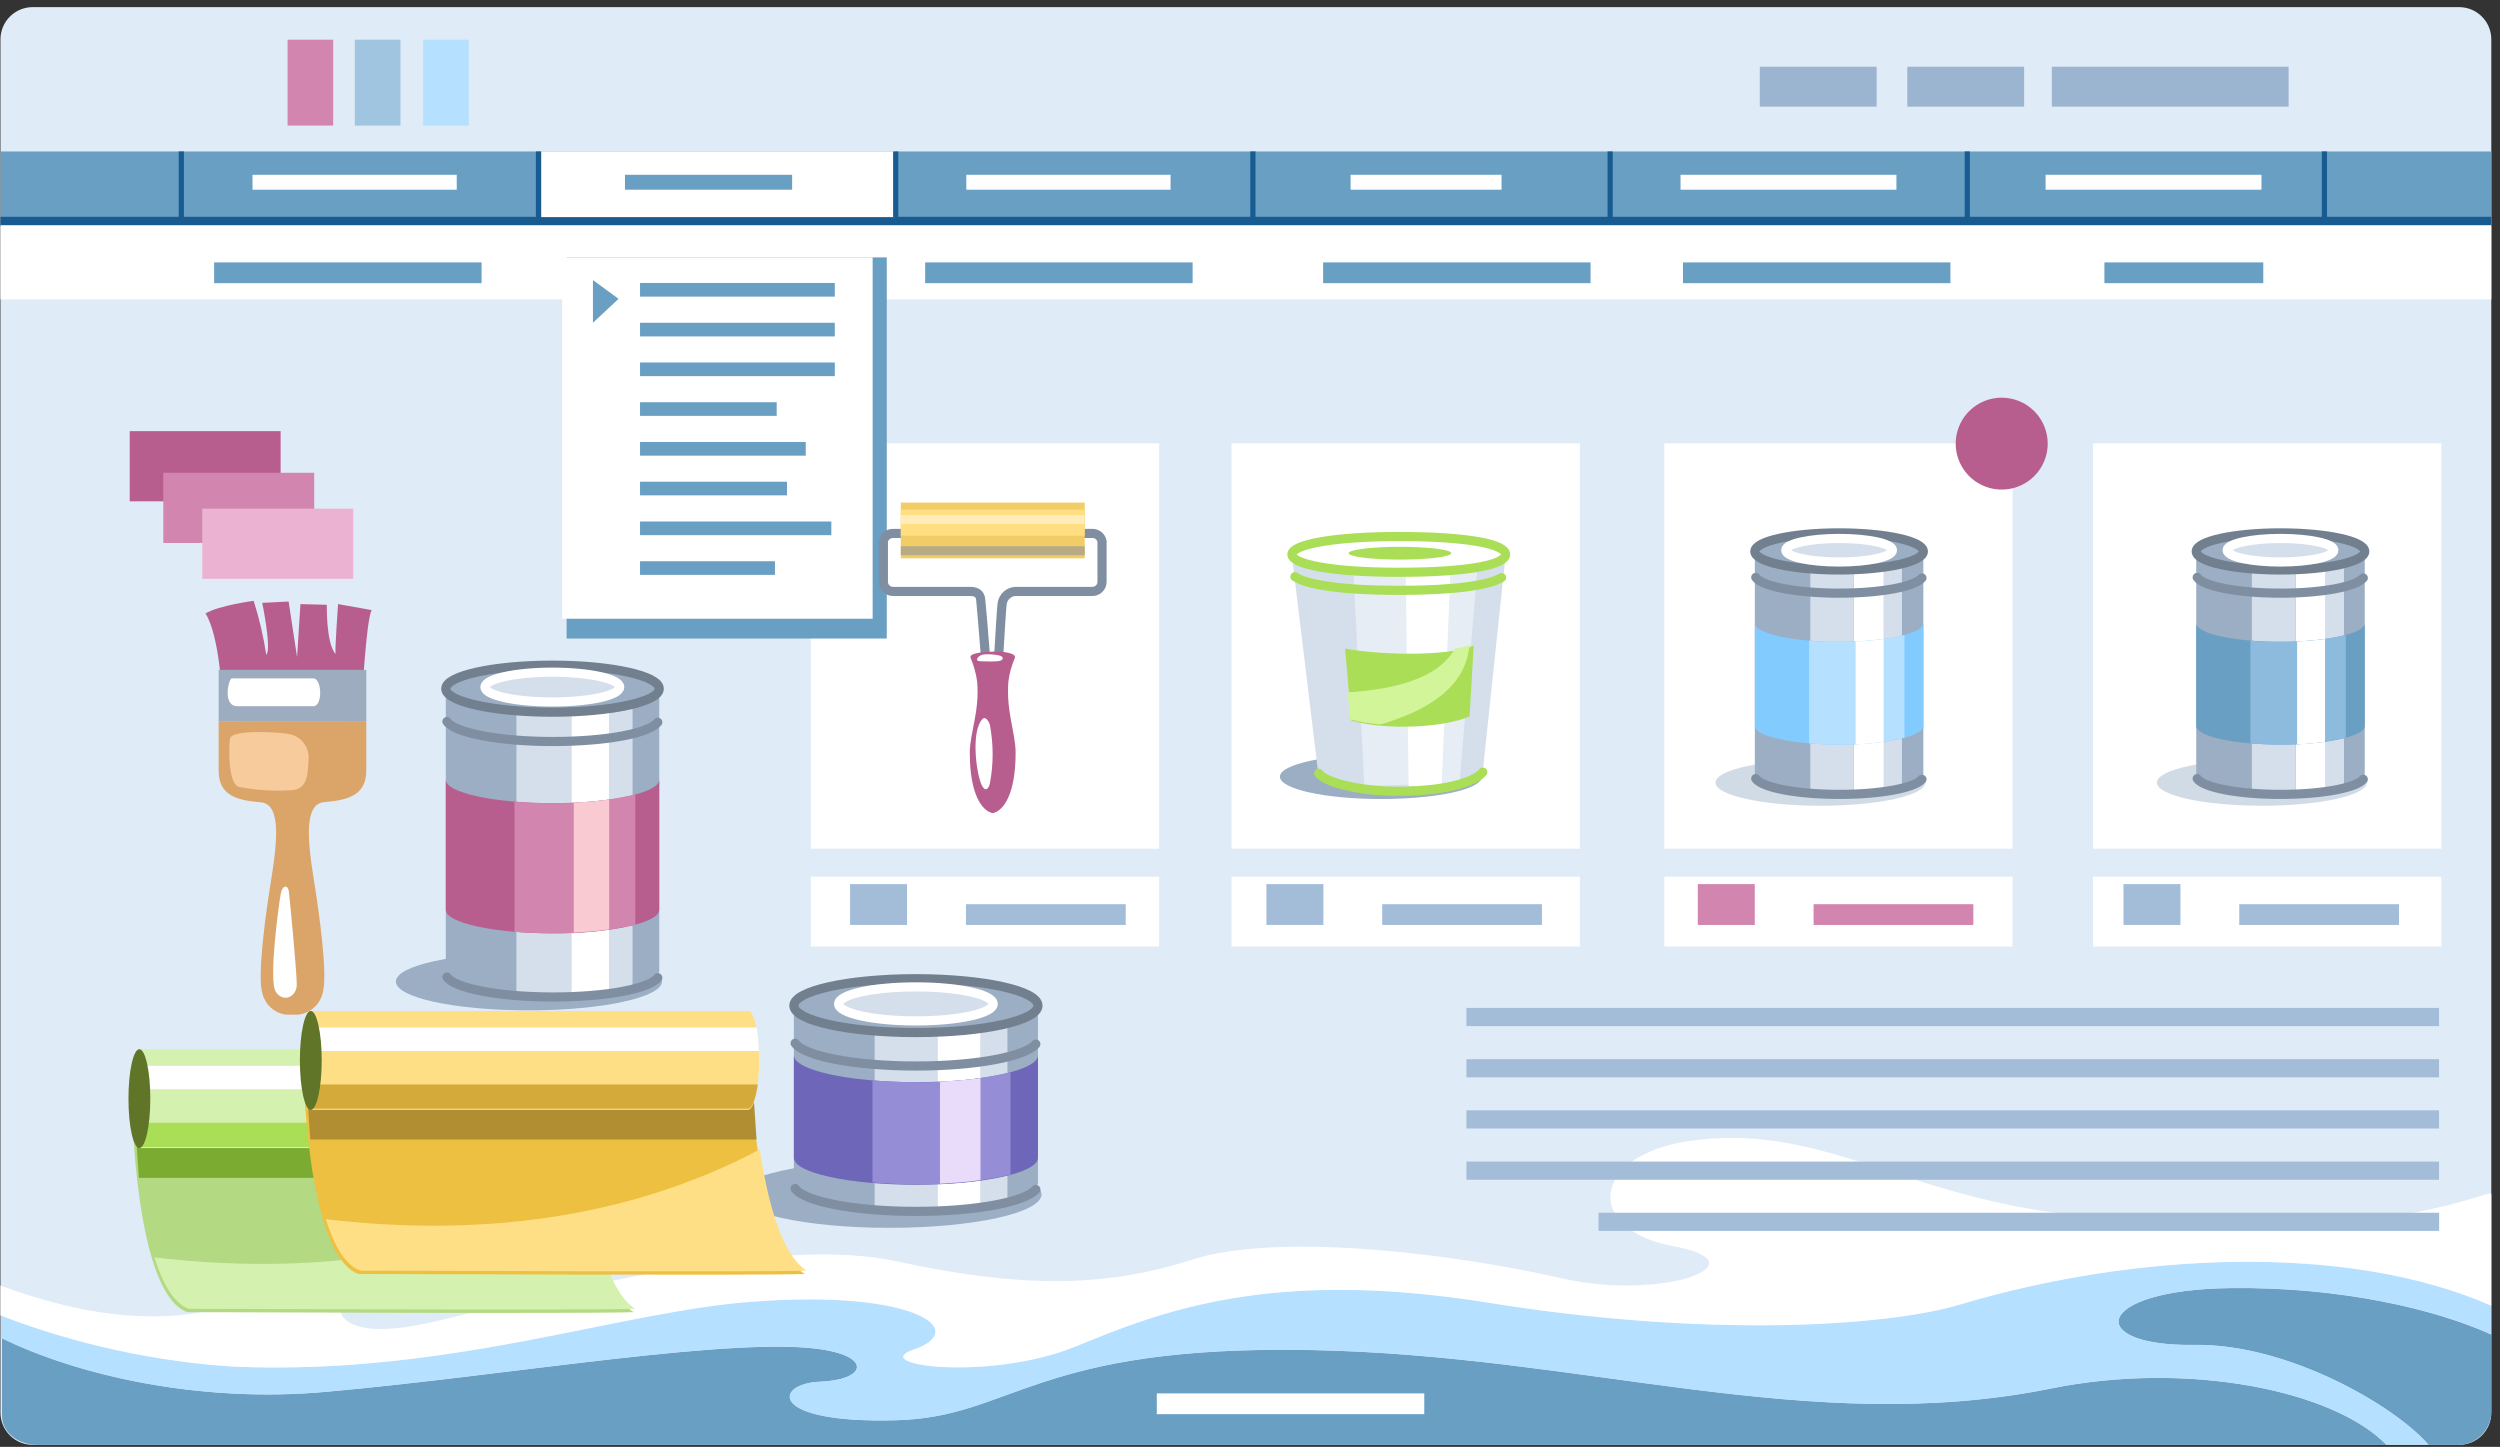 <svg width="273" height="158" viewBox="0 0 273 158" fill="none" xmlns="http://www.w3.org/2000/svg">
<rect x="0" y="0" width="273" height="158" fill="#333333" stroke="none"/>
<g clip-path="url(#clip0_408_36991)">
<path d="M272.051 154.26C272.051 154.723 271.959 155.181 271.782 155.608C271.604 156.036 271.344 156.424 271.016 156.751C270.688 157.078 270.298 157.336 269.87 157.513C269.441 157.689 268.983 157.779 268.519 157.777H3.582C3.119 157.779 2.66 157.689 2.231 157.513C1.803 157.336 1.414 157.078 1.086 156.751C0.758 156.424 0.497 156.036 0.32 155.608C0.142 155.181 0.051 154.723 0.051 154.26V4.295C0.051 3.832 0.142 3.374 0.32 2.946C0.497 2.519 0.758 2.131 1.086 1.804C1.414 1.477 1.803 1.218 2.231 1.042C2.66 0.866 3.119 0.776 3.582 0.777H268.519C268.983 0.776 269.441 0.866 269.87 1.042C270.298 1.218 270.688 1.477 271.016 1.804C271.344 2.131 271.604 2.519 271.782 2.946C271.959 3.374 272.051 3.832 272.051 4.295V154.26Z" fill="#DFEBF7"/>
<path d="M126.577 48.414H88.543V92.68H126.577V48.414Z" fill="white"/>
<path d="M126.577 95.736H88.543V103.359H126.577V95.736Z" fill="white"/>
<path d="M172.523 48.414H134.488V92.68H172.523V48.414Z" fill="white"/>
<path d="M172.523 95.736H134.488V103.359H172.523V95.736Z" fill="white"/>
<path d="M219.777 48.414H181.742V92.68H219.777V48.414Z" fill="white"/>
<path d="M219.777 95.736H181.742V103.359H219.777V95.736Z" fill="white"/>
<path d="M266.597 48.414H228.562V92.68H266.597V48.414Z" fill="white"/>
<path d="M266.597 95.736H228.562V103.359H266.597V95.736Z" fill="white"/>
<path d="M223.61 48.444C223.61 49.437 223.315 50.407 222.763 51.233C222.211 52.058 221.427 52.702 220.509 53.081C219.591 53.461 218.581 53.561 217.606 53.367C216.632 53.173 215.736 52.695 215.034 51.993C214.331 51.291 213.853 50.397 213.659 49.424C213.465 48.45 213.565 47.441 213.945 46.524C214.325 45.607 214.969 44.823 215.795 44.272C216.621 43.72 217.593 43.426 218.586 43.426C219.918 43.426 221.196 43.955 222.138 44.896C223.08 45.837 223.61 47.114 223.61 48.444V48.444Z" fill="#B85E8F"/>
<path d="M35.699 151.983C55.667 150.198 80.891 145.768 90.139 147.426C95.247 148.34 94.343 150.713 89.54 150.891C84.516 151.08 83.76 155.501 97.948 155.091C110.559 154.724 112.987 146.88 143.066 147.426C173.144 147.972 197.527 156.981 223.99 151.626C238.903 148.602 254.836 151.826 260.595 157.779H4.16C1.722 157.779 0.219 156.236 0.219 154.629V146.104C8.353 150.125 21.669 153.275 35.699 151.983Z" fill="#6A9FC4"/>
<path d="M239.629 146.87C227.596 147.059 228.5 140.853 243.539 140.664C255.625 140.517 265.967 142.974 272.052 145.736V154.083C272.063 155.038 271.7 155.959 271.04 156.65C270.38 157.341 269.476 157.746 268.52 157.779H265.199C261.468 153.474 249.792 146.723 239.629 146.87Z" fill="#6A9FC4"/>
<path d="M82.318 142.123C99.764 140.852 106.081 145.273 99.764 147.372C94.636 149.147 108.172 150.837 117.505 147.005C126.837 143.173 138.86 138.427 162.623 142.259C186.385 146.092 205.964 144.863 214.057 142.438C232.974 136.789 256.316 135.634 272.049 142.574V145.724C265.964 142.963 255.622 140.474 243.536 140.653C228.497 140.842 227.593 147.047 239.627 146.858C249.789 146.711 261.466 153.462 265.196 157.767H260.593C254.834 151.814 238.901 148.59 223.988 151.614C197.536 156.969 173.153 147.96 143.064 147.414C112.975 146.868 110.579 154.764 97.946 155.079C83.748 155.489 84.504 151.068 89.539 150.879C94.352 150.701 95.245 148.328 90.138 147.414C80.847 145.756 55.697 150.186 35.698 151.971C21.667 153.273 8.247 150.123 0.102 146.102V143.351C6.323 145.84 16.623 148.905 26.071 149.252C49.35 150.123 67.636 143.204 82.318 142.123Z" fill="#B5E0FF"/>
<path d="M29.078 141.031C36.298 137.567 41.69 138.291 38.705 140.296C35.721 142.302 36.067 146.995 47.428 144.318C62.142 140.853 84.727 134.868 97.959 137.745C111.19 140.622 120.523 140.664 130.139 137.566C139.755 134.469 159.314 137.01 170.443 139.572C181.573 142.134 192.703 137.924 182.782 136.097C172.861 134.27 173.754 126.164 184.432 124.6C198.336 122.573 207.017 130.122 224.589 132.453C233.407 133.619 254.699 136.002 271.651 130.353H272.051V142.585C256.286 135.645 232.944 136.8 214.058 142.449C205.966 144.874 186.387 146.103 162.624 142.27C138.862 138.438 126.828 143.184 117.506 147.016C108.184 150.848 94.638 149.116 99.766 147.384C106.072 145.189 99.766 140.811 82.32 142.134C67.607 143.184 49.352 150.103 26.073 149.263C17.158 148.761 8.378 146.865 0.051 143.646V140.38C8.437 143.478 19.199 145.777 29.078 141.031Z" fill="white"/>
<path d="M36.384 4.336H31.402V13.712H36.384V4.336Z" fill="#D286AF"/>
<path d="M43.728 4.336H38.746V13.712H43.728V4.336Z" fill="#9FC5E0"/>
<path d="M51.193 4.336H46.211V13.712H51.193V4.336Z" fill="#B5E0FF"/>
<path d="M249.916 7.287H224.062V11.644H249.916V7.287Z" fill="#9BB4CF"/>
<path d="M221.036 7.287H208.277V11.644H221.036V7.287Z" fill="#9BB4CF"/>
<path d="M204.927 7.287H192.168V11.644H204.927V7.287Z" fill="#9BB4CF"/>
<g style="mix-blend-mode:multiply">
<path d="M43.234 107.181C43.234 108.956 49.74 110.331 57.759 110.331C65.778 110.331 72.283 108.903 72.283 107.181C72.283 105.459 65.778 104.031 57.759 104.031C49.74 104.031 43.234 105.417 43.234 107.181Z" fill="#9BAEC4"/>
</g>
<path d="M71.99 75.378V106.026C71.99 107.443 66.735 108.588 60.335 108.588C53.934 108.588 48.68 107.454 48.68 106.026V75.367L71.99 75.378Z" fill="#9BAEC4"/>
<path d="M66.512 75.377H69.076V108.02C68.298 108.167 67.437 108.283 66.512 108.367V75.377Z" fill="#D4DFEB"/>
<path d="M62.392 75.377V108.598H61.709C59.932 108.606 58.156 108.511 56.391 108.314V75.377H62.392Z" fill="#D4DFEB"/>
<path d="M66.514 108.367C65.243 108.503 63.855 108.577 62.395 108.598V75.377H66.514V108.367Z" fill="white"/>
<path d="M60.335 87.704C66.777 87.704 71.99 86.56 71.99 85.143V99.359C71.99 100.776 66.735 101.921 60.335 101.921C53.934 101.921 48.68 100.776 48.68 99.359V85.143C48.68 86.56 53.903 87.704 60.335 87.704Z" fill="#B85E8F"/>
<path d="M48.805 78.789C49.645 80.028 54.49 80.973 60.365 80.973C66.24 80.973 70.875 80.07 71.831 78.873" stroke="#7F8FA1" stroke-miterlimit="10" stroke-linecap="round"/>
<path d="M48.805 106.688C49.645 107.926 54.49 108.871 60.365 108.871C66.24 108.871 70.875 107.968 71.831 106.772" stroke="#7F8FA1" stroke-miterlimit="10" stroke-linecap="round"/>
<path d="M48.68 75.209C48.68 76.627 53.934 77.771 60.335 77.771C66.735 77.771 71.99 76.627 71.99 75.209C71.99 73.792 66.735 72.637 60.335 72.637C53.934 72.637 48.68 73.781 48.68 75.209Z" fill="#9BAEC4" stroke="#717F8F" stroke-miterlimit="10"/>
<path d="M52.957 75.03C52.957 75.933 56.257 76.657 60.314 76.657C64.371 76.657 67.671 75.933 67.671 75.03C67.671 74.127 64.36 73.402 60.314 73.402C56.268 73.402 52.957 74.137 52.957 75.03Z" fill="#D4DFEB" stroke="white" stroke-miterlimit="10"/>
<path d="M60.335 87.703C58.874 87.703 57.476 87.703 56.184 87.535V101.751C57.476 101.856 58.874 101.919 60.335 101.919C63.375 101.974 66.41 101.657 69.373 100.974V86.758C66.41 87.441 63.375 87.758 60.335 87.703Z" fill="#D286AF"/>
<path d="M62.656 87.65V101.825C64.043 101.762 65.357 101.657 66.524 101.489V87.314C65.336 87.482 64.022 87.587 62.656 87.65Z" fill="#FACAD3"/>
<g style="mix-blend-mode:multiply">
<path d="M139.766 84.816C139.766 86.16 144.705 87.252 150.79 87.252C156.875 87.252 161.815 86.202 161.815 84.816C161.815 83.43 156.886 82.391 150.79 82.391C144.695 82.391 139.766 83.472 139.766 84.816Z" fill="#9BAEC4"/>
</g>
<path d="M164.41 60.666L161.95 83.975C161.95 85.025 157.473 86.359 152.586 86.359C147.699 86.359 143.895 85.025 143.895 83.975L141.078 60.697L164.41 60.666Z" fill="#D4DFEB"/>
<path d="M161.446 60.666H147.699L148.981 85.739C150.19 85.876 158.955 85.529 159.386 85.456L161.446 60.666Z" fill="#E6EDF5"/>
<path d="M157.432 85.719C156.476 85.813 154.931 85.803 153.827 85.824L153.48 60.877L158.452 60.94L157.432 85.719Z" fill="white"/>
<path d="M160.93 70.494L160.478 78.222C158.009 79.377 151.661 79.849 147.573 78.694L146.879 70.82C150.473 71.513 157.925 71.744 160.93 70.494Z" fill="#AADE57"/>
<path d="M160.469 70.432C159.947 70.619 159.409 70.76 158.861 70.852C156.959 74.243 151.925 75.293 147.164 75.608L147.416 78.537C148.506 78.833 149.622 79.022 150.748 79.104C155.635 77.676 160.08 75.188 160.469 70.432Z" fill="#D1F598"/>
<path d="M144 84.439C144.631 85.383 148.267 86.412 152.702 86.412C157.137 86.412 160.931 85.572 161.919 84.312" stroke="#AADE57" stroke-miterlimit="10" stroke-linecap="round"/>
<path d="M141.078 60.541C141.078 61.591 145.282 62.494 152.744 62.494C160.626 62.494 164.41 61.612 164.41 60.541C164.41 59.47 160.563 58.588 152.744 58.588C145.681 58.588 141.078 59.459 141.078 60.541Z" fill="white" stroke="#AADE57" stroke-miterlimit="10"/>
<path d="M141.406 62.977C142.657 63.827 146.409 64.468 152.746 64.468C159.083 64.468 162.615 63.88 163.97 63.071" stroke="#AADE57" stroke-miterlimit="10" stroke-linecap="round"/>
<path d="M147.27 60.404C147.27 60.792 149.771 61.107 152.871 61.107C155.972 61.107 158.473 60.792 158.473 60.404C158.473 60.015 155.972 59.711 152.871 59.711C149.771 59.711 147.27 60.026 147.27 60.404Z" fill="#AADE57"/>
<g style="mix-blend-mode:multiply">
<path d="M187.332 85.457C187.332 86.854 192.461 87.988 198.798 87.988C205.135 87.988 210.254 86.854 210.254 85.457C210.254 84.061 205.125 82.938 198.798 82.938C192.471 82.938 187.332 84.061 187.332 85.457Z" fill="#D1DBE6"/>
</g>
<path d="M210.031 60.352V84.501C210.031 85.614 205.911 86.527 200.825 86.527C195.738 86.527 191.629 85.614 191.629 84.501V60.352H210.031Z" fill="#9BAEC4"/>
<path d="M205.702 60.352H207.689V86.076C207.068 86.191 206.385 86.285 205.66 86.349L205.702 60.352Z" fill="#D4DFEB"/>
<path d="M202.434 60.352V86.6H201.887C200.483 86.604 199.079 86.527 197.684 86.37V60.352H202.434Z" fill="#D4DFEB"/>
<path d="M205.704 86.391C204.654 86.496 203.603 86.559 202.457 86.569V60.32H205.704V86.391Z" fill="white"/>
<path d="M200.825 70.085C205.911 70.085 210.031 69.182 210.031 68.059V79.283C210.031 80.396 205.911 81.309 200.825 81.309C195.738 81.309 191.629 80.396 191.629 79.283V68.059C191.629 69.182 195.749 70.085 200.825 70.085Z" fill="#82CBFF"/>
<path d="M191.727 63.051C192.399 64.027 196.214 64.773 200.828 64.773C205.442 64.773 209.078 64.059 209.877 63.114" stroke="#7F8FA1" stroke-miterlimit="10" stroke-linecap="round"/>
<path d="M191.727 85.025C192.399 86.002 196.214 86.747 200.828 86.747C205.442 86.747 209.078 86.033 209.877 85.099" stroke="#7F8FA1" stroke-miterlimit="10" stroke-linecap="round"/>
<path d="M191.629 60.216C191.629 61.339 195.749 62.242 200.825 62.242C205.901 62.242 210.031 61.339 210.031 60.216C210.031 59.092 205.911 58.19 200.825 58.19C195.738 58.19 191.629 59.092 191.629 60.216Z" fill="#9BAEC4" stroke="#717F8F" stroke-miterlimit="10"/>
<path d="M195.004 60.08C195.004 60.794 197.61 61.371 200.826 61.371C204.042 61.371 206.659 60.794 206.659 60.08C206.659 59.366 204.042 58.799 200.826 58.799C197.61 58.799 195.004 59.376 195.004 60.08Z" fill="#D4DFEB" stroke="white" stroke-miterlimit="10"/>
<path d="M200.826 70.085C199.67 70.085 198.566 70.085 197.547 69.949V81.173C198.598 81.257 199.649 81.309 200.826 81.309C203.227 81.353 205.624 81.099 207.962 80.553V69.34C205.622 69.876 203.226 70.126 200.826 70.085V70.085Z" fill="#B5E0FF"/>
<path d="M202.633 70.044V81.268C203.684 81.268 204.735 81.131 205.691 80.995V69.781C204.766 69.907 203.736 70.002 202.633 70.044Z" fill="white"/>
<g style="mix-blend-mode:multiply">
<path d="M235.531 85.457C235.531 86.854 240.66 87.988 246.997 87.988C253.335 87.988 258.453 86.854 258.453 85.457C258.453 84.061 253.324 82.938 246.997 82.938C240.67 82.938 235.531 84.061 235.531 85.457Z" fill="#D1DBE6"/>
</g>
<path d="M258.23 60.352V84.501C258.23 85.614 254.111 86.527 249.024 86.527C243.937 86.527 239.828 85.614 239.828 84.501V60.352H258.23Z" fill="#9BAEC4"/>
<path d="M253.934 60.352H255.962V86.076C255.342 86.191 254.659 86.285 253.934 86.349V60.352Z" fill="#D4DFEB"/>
<path d="M250.653 60.352V86.6H250.106C248.702 86.604 247.298 86.527 245.902 86.37V60.352H250.653Z" fill="#D4DFEB"/>
<path d="M253.935 86.391C252.884 86.496 251.833 86.559 250.688 86.569V60.32H253.935V86.391Z" fill="white"/>
<path d="M249.024 70.085C254.111 70.085 258.23 69.182 258.23 68.059V79.283C258.23 80.396 254.111 81.309 249.024 81.309C243.937 81.309 239.828 80.396 239.828 79.283V68.059C239.828 69.182 243.948 70.085 249.024 70.085Z" fill="#6A9FC4"/>
<path d="M239.934 63.051C240.596 64.027 244.411 64.773 249.024 64.773C253.638 64.773 257.274 64.059 258.073 63.114" stroke="#7F8FA1" stroke-miterlimit="10" stroke-linecap="round"/>
<path d="M239.934 85.025C240.596 86.002 244.411 86.747 249.024 86.747C253.638 86.747 257.274 86.033 258.073 85.099" stroke="#7F8FA1" stroke-miterlimit="10" stroke-linecap="round"/>
<path d="M239.828 60.216C239.828 61.339 243.948 62.242 249.024 62.242C254.1 62.242 258.23 61.339 258.23 60.216C258.23 59.092 254.111 58.19 249.024 58.19C243.937 58.19 239.828 59.092 239.828 60.216Z" fill="#9BAEC4" stroke="#717F8F" stroke-miterlimit="10"/>
<path d="M243.203 60.08C243.203 60.794 245.81 61.371 249.026 61.371C252.241 61.371 254.858 60.794 254.858 60.08C254.858 59.366 252.241 58.799 249.026 58.799C245.81 58.799 243.203 59.376 243.203 60.08Z" fill="#D4DFEB" stroke="white" stroke-miterlimit="10"/>
<path d="M249.025 70.085C247.869 70.085 246.766 70.085 245.746 69.949V81.173C246.797 81.257 247.848 81.309 249.025 81.309C251.426 81.353 253.823 81.099 256.161 80.553V69.34C253.821 69.876 251.425 70.126 249.025 70.085V70.085Z" fill="#8CBBDE"/>
<path d="M250.844 70.044V81.268C251.895 81.268 252.946 81.131 253.892 80.995V69.781C252.967 69.907 251.937 70.002 250.844 70.044Z" fill="white"/>
<g style="mix-blend-mode:multiply">
<path d="M80.523 130.425C80.523 132.441 87.964 134.079 97.129 134.079C106.293 134.079 113.734 132.441 113.734 130.425C113.734 128.409 106.304 126.771 97.129 126.771C87.954 126.771 80.523 128.399 80.523 130.425Z" fill="#9BAEC4"/>
</g>
<path d="M113.344 110.014V129.123C113.344 130.74 107.343 132.273 99.976 132.273C92.608 132.273 86.691 130.792 86.691 129.123V110.014H113.344Z" fill="#9BAEC4"/>
<path d="M107.082 110.014H110.014V131.16C109.131 131.317 108.133 131.674 107.082 131.779V110.014Z" fill="#D4DFEB"/>
<path d="M102.374 110.014V132.063H101.597C99.564 132.069 97.532 131.96 95.512 131.737V110.014H102.374Z" fill="#D4DFEB"/>
<path d="M107.079 131.78C105.629 131.927 104.042 132.011 102.371 132.032V109.982H107.079V131.78Z" fill="white"/>
<path d="M100.018 118.172C107.374 118.172 113.344 116.86 113.344 115.232V126.435C113.344 128.063 107.385 129.375 100.018 129.375C92.65 129.375 86.691 128.063 86.691 126.435V115.232C86.691 116.86 92.661 118.172 100.018 118.172Z" fill="#6E66B8"/>
<path d="M86.828 113.92C87.795 115.327 93.323 116.408 100.007 116.408C106.691 116.408 111.957 115.358 113.113 114.014" stroke="#7F8FA1" stroke-miterlimit="10" stroke-linecap="round"/>
<path d="M86.828 129.785C87.795 131.203 93.323 132.284 100.007 132.284C106.691 132.284 111.957 131.234 113.113 129.89" stroke="#7F8FA1" stroke-miterlimit="10" stroke-linecap="round"/>
<path d="M86.691 109.815C86.691 111.442 92.661 112.755 100.018 112.755C107.374 112.755 113.344 111.442 113.344 109.815C113.344 108.187 107.385 106.875 100.018 106.875C92.65 106.875 86.691 108.198 86.691 109.815Z" fill="#9BAEC4" stroke="#717F8F" stroke-miterlimit="10"/>
<path d="M100.017 111.484C104.678 111.484 108.457 110.652 108.457 109.626C108.457 108.6 104.678 107.768 100.017 107.768C95.356 107.768 91.578 108.6 91.578 109.626C91.578 110.652 95.356 111.484 100.017 111.484Z" fill="#D4DFEB" stroke="white" stroke-miterlimit="10"/>
<path d="M100.017 118.173C98.346 118.173 96.749 118.1 95.277 117.974V129.124C96.749 129.25 98.346 129.324 100.017 129.324C103.491 129.398 106.961 129.045 110.348 128.274V117.092C106.962 117.874 103.492 118.237 100.017 118.173V118.173Z" fill="#958ED6"/>
<path d="M102.645 118.11V129.25C104.231 129.177 105.734 129.051 107.069 128.862V117.732C105.745 117.911 104.231 118.037 102.645 118.11Z" fill="#E9DCFA"/>
<path d="M272.05 16.537H0.082V23.708H272.05V16.537Z" fill="#6A9FC4"/>
<path d="M272.019 23.678H0.051V24.591H272.019V23.678Z" fill="#185B91"/>
<path d="M97.728 16.537H59.105V23.708H97.728V16.537Z" fill="white"/>
<path d="M137.099 16.537H136.531V23.708H137.099V16.537Z" fill="#185B91"/>
<path d="M98.095 16.537H97.527V23.708H98.095V16.537Z" fill="#185B91"/>
<path d="M59.083 16.537H58.516V23.708H59.083V16.537Z" fill="#185B91"/>
<path d="M176.111 16.537H175.543V23.708H176.111V16.537Z" fill="#185B91"/>
<path d="M215.11 16.537H214.543V23.708H215.11V16.537Z" fill="#185B91"/>
<path d="M254.11 16.537H253.543V23.708H254.11V16.537Z" fill="#185B91"/>
<path d="M20.083 16.537H19.516V23.708H20.083V16.537Z" fill="#185B91"/>
<path d="M49.876 19.088H27.574V20.715H49.876V19.088Z" fill="white"/>
<path d="M127.825 19.088H105.523V20.715H127.825V19.088Z" fill="white"/>
<path d="M163.967 19.088H147.488V20.715H163.967V19.088Z" fill="white"/>
<path d="M207.089 19.088H183.516V20.715H207.089V19.088Z" fill="white"/>
<path d="M246.952 19.088H223.379V20.715H246.952V19.088Z" fill="white"/>
<path d="M86.501 19.088H68.246V20.715H86.501V19.088Z" fill="#6A9FC4"/>
<path d="M272.051 24.643H0.051V32.696H272.051V24.643Z" fill="white"/>
<path d="M52.589 28.654H23.383V30.922H52.589V28.654Z" fill="#6A9FC4"/>
<path d="M130.234 28.654H101.027V30.922H130.234V28.654Z" fill="#6A9FC4"/>
<path d="M99.05 96.543H92.828V101.005H99.05V96.543Z" fill="#A3BDD9"/>
<path d="M122.93 98.738H105.484V101.006H122.93V98.738Z" fill="#A3BDD9"/>
<path d="M144.515 96.543H138.293V101.005H144.515V96.543Z" fill="#A3BDD9"/>
<path d="M168.383 98.738H150.938V101.006H168.383V98.738Z" fill="#A3BDD9"/>
<path d="M238.104 96.543H231.883V101.005H238.104V96.543Z" fill="#A3BDD9"/>
<path d="M261.973 98.738H244.527V101.006H261.973V98.738Z" fill="#A3BDD9"/>
<path d="M191.62 96.543H185.398V101.005H191.62V96.543Z" fill="#D286AF"/>
<path d="M215.489 98.738H198.043V101.006H215.489V98.738Z" fill="#D286AF"/>
<path d="M93.964 28.654H64.758V30.922H93.964V28.654Z" fill="#6A9FC4"/>
<path d="M173.691 28.654H144.484V30.922H173.691V28.654Z" fill="#6A9FC4"/>
<path d="M155.53 152.16H126.324V154.428H155.53V152.16Z" fill="white"/>
<path d="M212.987 28.654H183.781V30.922H212.987V28.654Z" fill="#6A9FC4"/>
<path d="M247.152 28.654H229.801V30.922H247.152V28.654Z" fill="#6A9FC4"/>
<g style="mix-blend-mode:multiply">
<path d="M96.837 28.107H61.871V69.728H96.837V28.107Z" fill="#6A9FC4"/>
</g>
<path d="M95.291 28.107H61.387V67.565H95.291V28.107Z" fill="white"/>
<path d="M64.75 30.586V35.248L67.546 32.633L64.75 30.586Z" fill="#6A9FC4"/>
<path d="M91.162 30.9H69.891V32.391H91.162V30.9Z" fill="#6A9FC4"/>
<path d="M91.162 35.248H69.891V36.739H91.162V35.248Z" fill="#6A9FC4"/>
<path d="M91.162 39.584H69.891V41.075H91.162V39.584Z" fill="#6A9FC4"/>
<path d="M84.814 43.92H69.891V45.411H84.814V43.92Z" fill="#6A9FC4"/>
<path d="M87.988 48.268H69.891V49.758H87.988V48.268Z" fill="#6A9FC4"/>
<path d="M85.939 52.603H69.891V54.094H85.939V52.603Z" fill="#6A9FC4"/>
<path d="M90.784 56.949H69.891V58.44H90.784V56.949Z" fill="#6A9FC4"/>
<path d="M84.625 61.287H69.891V62.778H84.625V61.287Z" fill="#6A9FC4"/>
<path d="M69.181 143.288C64.105 143.477 24.957 143.288 20.448 143.288C14.615 141.188 14.395 120 14.395 120H63.128C63.128 120 63.706 139.865 69.181 143.288Z" fill="#B3D983"/>
<path d="M64.251 129.691C49.538 137.482 33.048 139.225 16.863 137.304C17.736 140.117 18.965 142.322 20.626 142.921C25.134 142.921 64.293 143.11 69.369 142.921C66.584 141.178 65.071 135.172 64.251 129.691Z" fill="#D5F1B0"/>
<path d="M63.897 128.62H15.164L14.586 120.283H63.33L63.897 128.62Z" fill="#7CAB32"/>
<path d="M15.301 125.366H62.983C63.635 125.366 64.171 122.951 64.171 119.969C64.171 116.987 63.635 114.572 62.983 114.572H15.301V125.366Z" fill="#D5F1B0"/>
<path d="M63.887 116.389H15.301V118.951H64.15C64.128 118.091 64.04 117.235 63.887 116.389Z" fill="white"/>
<path d="M15.301 122.604V125.249H62.983C63.414 125.249 63.792 124.199 64.034 122.604H15.301Z" fill="#AADE57"/>
<path d="M15.215 114.572C15.877 114.572 16.413 116.987 16.413 119.969C16.413 122.951 15.877 125.366 15.215 125.366C14.553 125.366 14.027 122.951 14.027 119.969C14.027 116.987 14.563 114.572 15.215 114.572Z" fill="#617529"/>
<path d="M87.88 139.119C82.804 139.297 43.656 139.119 39.147 139.119C33.315 137.019 33.094 115.82 33.094 115.82H81.837C81.837 115.82 82.447 135.685 87.88 139.119Z" fill="#EEC041"/>
<path d="M82.97 125.523C68.257 133.304 51.767 135.047 35.582 133.136C36.454 135.95 37.684 138.144 39.344 138.753C43.853 138.753 83.012 138.931 88.088 138.753C85.303 136.999 83.79 130.994 82.97 125.523Z" fill="#FFDF85"/>
<path d="M82.616 124.44H33.883L33.305 116.104H82.048L82.616 124.44Z" fill="#B08E31"/>
<path d="M34.02 121.197H81.702C82.353 121.197 82.889 118.771 82.889 115.789C82.889 112.807 82.353 110.393 81.702 110.393H34.02V121.197Z" fill="#FFDF85"/>
<path d="M82.627 112.209H34.02V114.771H82.868C82.852 113.912 82.772 113.056 82.627 112.209V112.209Z" fill="white"/>
<path d="M34.02 118.424V121.07H81.702C82.133 121.07 82.511 120.02 82.753 118.424H34.02Z" fill="#D4AB3A"/>
<path d="M33.934 110.393C34.596 110.393 35.132 112.818 35.132 115.789C35.132 118.761 34.596 121.197 33.934 121.197C33.272 121.197 32.746 118.771 32.746 115.789C32.746 112.807 33.282 110.393 33.934 110.393Z" fill="#617529"/>
<path d="M23.875 78.82V84.154C23.875 86.904 25.924 87.398 28.447 87.608C30.401 87.766 30.496 90.663 29.634 95.934C29.056 99.472 28.037 106.623 28.667 108.534C28.822 109.123 29.148 109.653 29.605 110.057C30.061 110.46 30.628 110.72 31.232 110.801C31.326 110.801 32.472 110.801 32.535 110.801C33.162 110.739 33.755 110.486 34.234 110.076C34.713 109.667 35.055 109.122 35.215 108.513C35.846 106.633 34.826 99.483 34.248 95.913C33.386 90.663 33.481 87.745 35.425 87.587C37.958 87.377 39.997 86.883 39.997 84.133V78.799L23.875 78.82Z" fill="#DBA469"/>
<path d="M30.651 97.625C30.441 98.822 29.306 107.074 30.116 108.303C30.925 109.531 32.407 108.891 32.407 107.494C32.407 106.098 31.629 97.961 31.534 97.299C31.44 96.638 30.851 96.575 30.651 97.625Z" fill="white"/>
<path d="M25.115 80.678C24.957 81.728 24.926 85.561 26.061 85.928C27.978 86.301 29.935 86.421 31.883 86.285C33.754 86.18 33.586 84.112 33.702 82.925C33.749 82.298 33.57 81.675 33.195 81.17C32.821 80.665 32.277 80.311 31.663 80.174C30.843 79.985 25.283 79.565 25.115 80.678Z" fill="#F7CB9C"/>
<path d="M24.274 76.3H39.534C39.534 76.3 39.986 67.732 40.585 66.619L36.917 65.968C36.917 65.968 36.56 70.893 36.644 71.428C35.593 70.221 35.688 66.042 35.688 66.042L32.808 65.968L32.44 71.754L31.515 65.685L28.636 65.832C28.636 65.832 29.686 70.914 29.077 71.512C28.774 69.512 28.313 67.539 27.7 65.611C27.7 65.611 23.885 66.115 22.445 66.987C24.011 69.496 24.274 76.3 24.274 76.3Z" fill="#B85E8F"/>
<path d="M39.997 73.15H23.875V78.82H39.997V73.15Z" fill="#9DADBF"/>
<path d="M25.303 74.084H34.215C35.161 74.084 35.266 77.118 34.215 77.118H25.923C24.252 77.118 24.977 74.084 25.303 74.084Z" fill="white"/>
<path d="M30.643 47.08H14.164V54.745H30.643V47.08Z" fill="#B85E8F"/>
<path d="M34.311 51.627H17.832V59.292H34.311V51.627Z" fill="#D286AF"/>
<path d="M38.569 55.543H22.09V63.208H38.569V55.543Z" fill="#EBB3D1"/>
<path d="M266.343 110.066H160.133V112.051H266.343V110.066Z" fill="#A3BDD9"/>
<path d="M266.343 115.662H160.133V117.647H266.343V115.662Z" fill="#A3BDD9"/>
<path d="M266.343 121.248H160.133V123.232H266.343V121.248Z" fill="#A3BDD9"/>
<path d="M266.343 126.846H160.133V128.83H266.343V126.846Z" fill="#A3BDD9"/>
<path d="M266.354 132.43H174.562V134.414H266.354V132.43Z" fill="#A3BDD9"/>
<path d="M98.966 58.252H97.516C97.267 58.248 97.025 58.332 96.832 58.49C96.64 58.648 96.51 58.868 96.465 59.113V63.533C96.465 63.677 96.494 63.819 96.55 63.95C96.607 64.082 96.69 64.201 96.795 64.299C96.899 64.397 97.022 64.473 97.157 64.522C97.292 64.571 97.436 64.592 97.579 64.583H105.881C106.523 64.583 107.017 64.762 107.09 65.455C107.206 66.505 107.994 76.028 107.994 77.634" stroke="#7F8FA1" stroke-miterlimit="10" stroke-linecap="round"/>
<path d="M117.851 58.252H119.291C119.54 58.248 119.782 58.332 119.974 58.49C120.167 58.648 120.297 58.868 120.342 59.113V63.533C120.342 63.677 120.313 63.819 120.256 63.95C120.2 64.082 120.116 64.201 120.012 64.299C119.908 64.397 119.784 64.473 119.649 64.522C119.515 64.571 119.371 64.592 119.228 64.583H110.894C110.533 64.602 110.19 64.745 109.924 64.988C109.657 65.231 109.484 65.56 109.433 65.917C109.307 66.967 108.781 76.028 108.781 77.634" stroke="#7F8FA1" stroke-miterlimit="10" stroke-linecap="round"/>
<path d="M118.451 54.881H98.367V60.971H118.451V54.881Z" fill="#F1CD67"/>
<path d="M118.451 55.658H98.367V58.493H118.451V55.658Z" fill="#FFDE82"/>
<g style="mix-blend-mode:multiply">
<path d="M118.451 59.648H98.367V60.635H118.451V59.648Z" fill="#B8AA85"/>
</g>
<path d="M118.451 56.246H98.367V57.233H118.451V56.246Z" fill="#FFECB9"/>
<path d="M110.905 82.211C110.905 80.038 109.854 77.696 110.117 74.41C110.229 73.538 110.462 72.687 110.81 71.879C111.073 71.355 109.707 71.113 108.404 71.155C107.1 71.197 105.734 71.355 106.007 71.879C106.346 72.69 106.579 73.54 106.701 74.41C106.995 77.696 105.902 80.038 105.902 82.211C105.902 86.694 107.205 88.511 108.351 88.784H108.456C109.602 88.511 110.905 86.694 110.905 82.211Z" fill="#B85E8F"/>
<path d="M107.312 78.494C105.977 79.827 106.629 84.562 107.196 85.717C107.585 86.526 107.953 86.158 108.09 85.57C108.498 83.445 108.498 81.26 108.09 79.134C107.901 78.567 107.543 78.263 107.312 78.494Z" fill="white"/>
<path d="M107.51 71.459C106.89 71.459 106.322 72.183 106.995 72.204C107.668 72.225 108.277 72.257 108.95 72.204C109.622 72.152 109.717 71.69 109.055 71.564C108.547 71.458 108.027 71.423 107.51 71.459V71.459Z" fill="white"/>
</g>
<defs>
<clipPath id="clip0_408_36991">
<rect width="272" height="157" fill="white" transform="translate(0.051 0.777)"/>
</clipPath>
</defs>
</svg>
